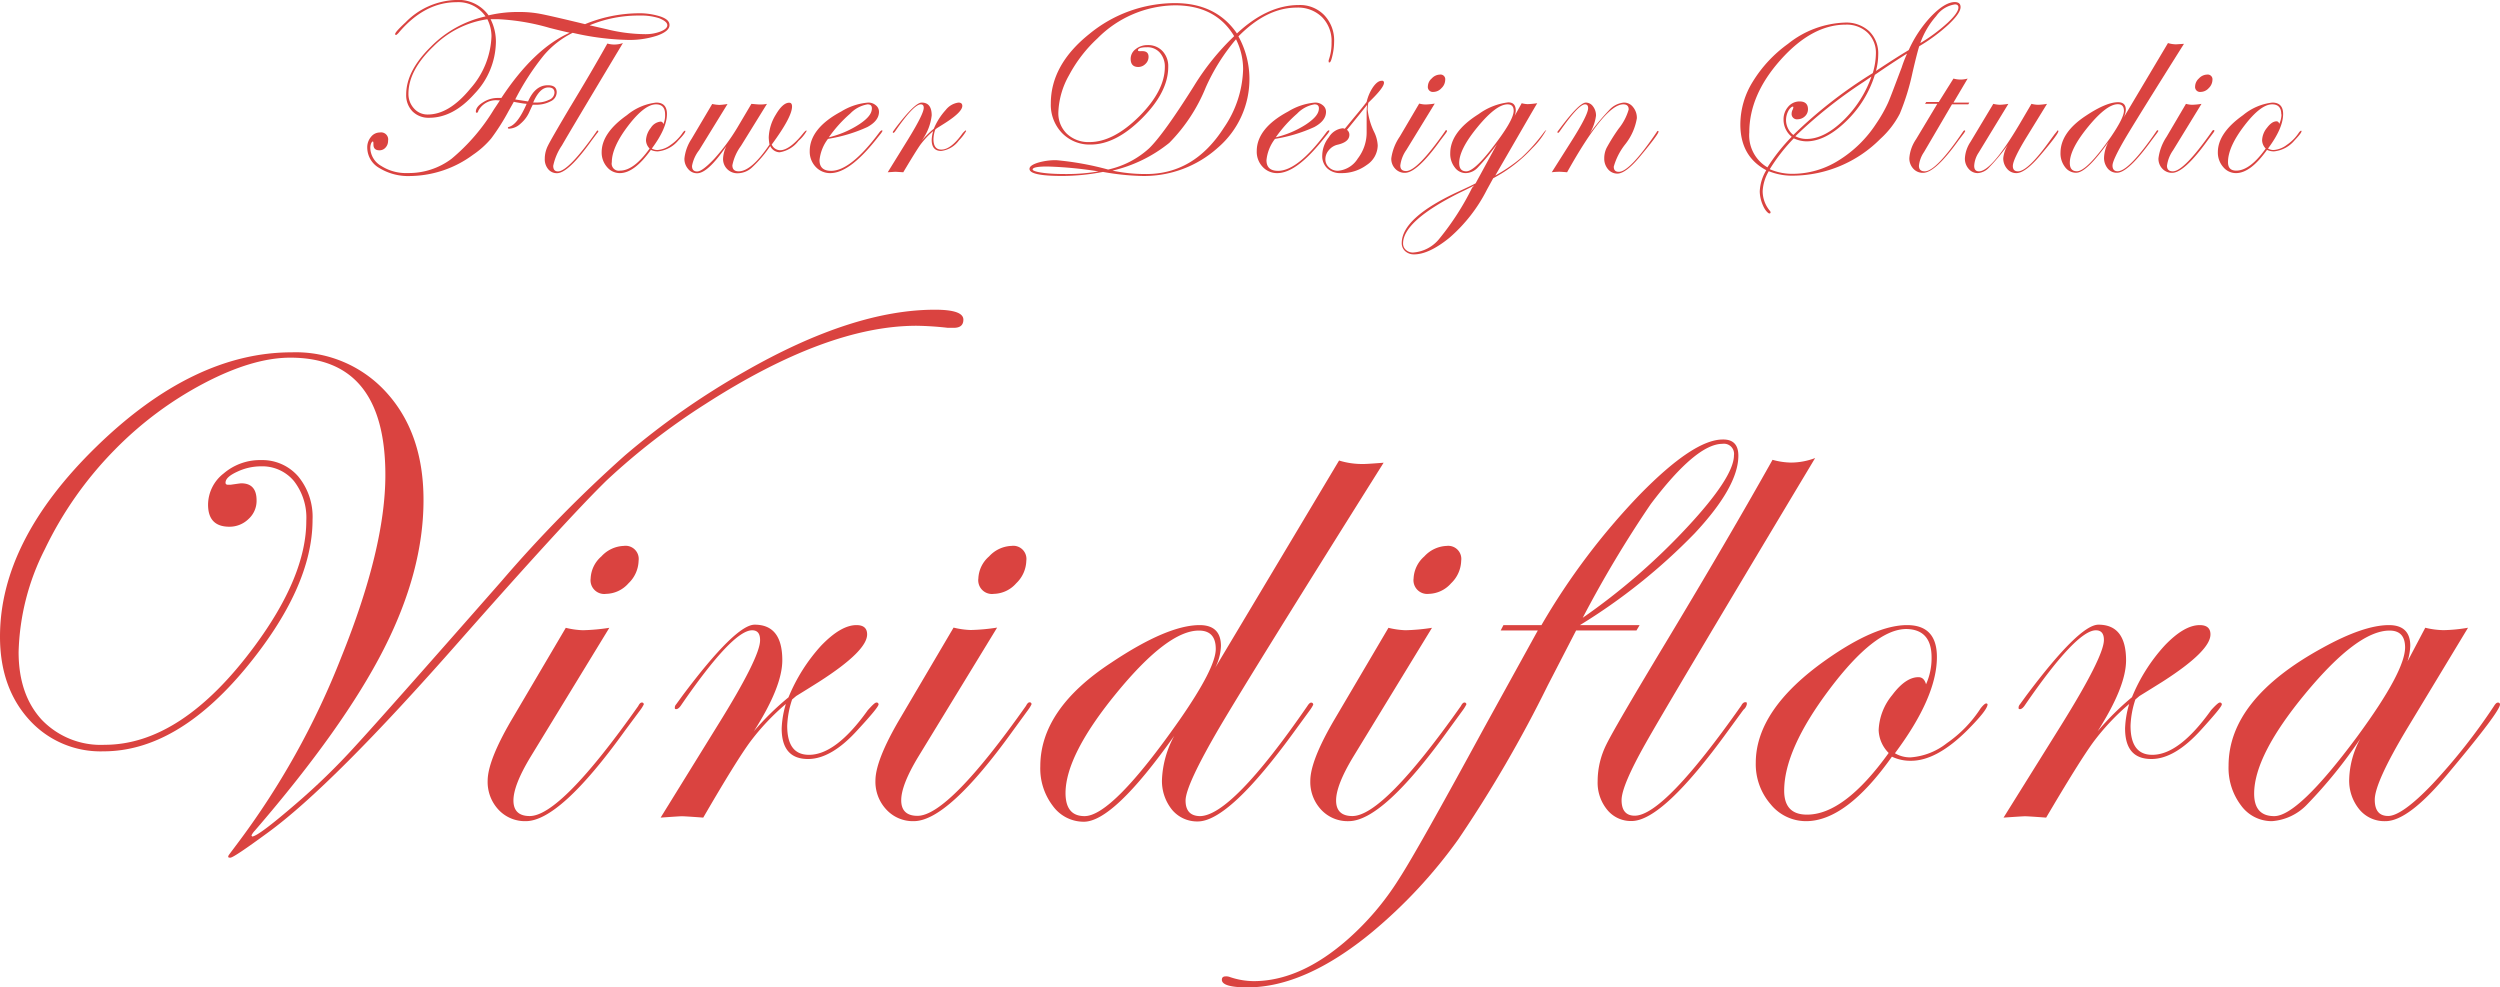 <svg xmlns="http://www.w3.org/2000/svg" viewBox="0 0 351.94 138.98"><defs><style>.cls-1{fill:#da4340;}</style></defs><g id="レイヤー_2" data-name="レイヤー 2"><path class="cls-1" d="M135.62,45c0,.77-.45,1.15-1.36,1.15h-.83a43.79,43.79,0,0,0-4.4-.29q-12.6,0-29.7,11A95,95,0,0,0,85.41,67.62Q79.89,73,64.7,90.22q-17.93,20.4-27,27c-3.19,2.34-4.95,3.52-5.27,3.52s-.3-.07-.3-.19.36-.54,1.08-1.52A110.77,110.77,0,0,0,48.06,92.48q6.19-15.35,6.19-25.61,0-16.52-13.38-16.52-5.28,0-12.16,3.61a50.46,50.46,0,0,0-12.56,9.36,51.94,51.94,0,0,0-9.84,14A33.76,33.76,0,0,0,2.62,91.79q0,6,3.27,9.55a11.5,11.5,0,0,0,8.84,3.51q10.83,0,21.08-13.85,7.32-9.89,7.31-17.7a8.39,8.39,0,0,0-1.74-5.58,5.8,5.8,0,0,0-4.68-2.07,7.79,7.79,0,0,0-3.31.76c-1.09.5-1.64,1-1.64,1.54,0,.19.11.29.34.29h.38c.9-.13,1.39-.2,1.49-.2q2.16,0,2.16,2.4A3.44,3.44,0,0,1,35,73.05a3.83,3.83,0,0,1-2.71,1.1q-3,0-3-3.11a5.61,5.61,0,0,1,2.21-4.4,7.84,7.84,0,0,1,5.24-1.87A6.68,6.68,0,0,1,42,67.09a8.93,8.93,0,0,1,2,6.07q0,9.56-9.49,21-9.67,11.61-19.95,11.61a13.52,13.52,0,0,1-10.49-4.49Q0,96.76,0,89.63,0,76.08,13.61,62.84T41.06,49.6a17.19,17.19,0,0,1,13.42,5.74q5.15,5.74,5.14,15.07,0,10-5.61,21T35.88,116.93a2.54,2.54,0,0,0-.48.68l.09.15c.56,0,2.59-1.52,6.11-4.55a92.82,92.82,0,0,0,8.4-8.16q3.91-4.24,20.61-23.25A184.84,184.84,0,0,1,88,64.09,107.76,107.76,0,0,1,104.85,52.3q15.2-8.7,26.77-8.7C134.29,43.6,135.62,44.06,135.62,45Z"/><path class="cls-1" d="M90.63,99.16a4.6,4.6,0,0,1-.49.79L88,102.83q-9.18,12.78-14,12.77A5.08,5.08,0,0,1,70.19,114a5.71,5.71,0,0,1-1.54-4.08q0-2.83,3.38-8.6l7.62-12.94a11.41,11.41,0,0,0,2.4.34,27.84,27.84,0,0,0,3.73-.34l-11.11,18.2c-1.59,2.64-2.39,4.67-2.39,6.11s.76,2.19,2.29,2.19q4.35,0,15.28-15.49c.16-.32.33-.49.49-.49A.25.25,0,0,1,90.63,99.16ZM89.9,78.94a4.55,4.55,0,0,1-1.43,3.18,4.3,4.3,0,0,1-3.13,1.48,1.93,1.93,0,0,1-2.19-2.18,4.33,4.33,0,0,1,1.51-3.09,4.5,4.5,0,0,1,3.15-1.48A1.85,1.85,0,0,1,89.9,78.94Z"/><path class="cls-1" d="M123.68,99.16q0,.41-2.93,3.58-3.7,4.11-7,4.11-3.7,0-3.71-4.29a13.47,13.47,0,0,1,.59-3.46,33,33,0,0,0-5,5.3Q103.7,107,99,115.1c-1.73-.13-2.73-.19-3-.19s-1.13.06-3,.19L101,102.16q6.06-9.73,6-12.07c0-.91-.37-1.36-1.12-1.36q-2.73,0-9.91,10.42c-.29.46-.55.68-.78.68s-.19-.13-.19-.29a.72.72,0,0,1,.19-.39l.88-1.21q7.49-10,10.17-10,3.89,0,3.89,5c0,2.51-1.34,5.82-4,10A38.59,38.59,0,0,1,111,98.17a24.69,24.69,0,0,1,4.59-7.27Q118.38,88,120.57,88c1,0,1.5.44,1.5,1.31q0,2.34-6.77,6.67c-.71.45-1.78,1.12-3.21,2l-.58.49a13.11,13.11,0,0,0-.69,3.7c0,2.73,1,4.09,3.07,4.09q3.8,0,8.28-6.29c.65-.71,1-1.07,1.22-1.07A.26.26,0,0,1,123.68,99.16Z"/><path class="cls-1" d="M145.21,99.16a4.6,4.6,0,0,1-.49.79l-2.1,2.88q-9.18,12.78-14,12.77a5.08,5.08,0,0,1-3.84-1.63,5.71,5.71,0,0,1-1.54-4.08q0-2.83,3.38-8.6l7.62-12.94a11.41,11.41,0,0,0,2.4.34,27.84,27.84,0,0,0,3.73-.34l-11.11,18.2c-1.59,2.64-2.39,4.67-2.39,6.11s.76,2.19,2.29,2.19q4.35,0,15.28-15.49c.16-.32.33-.49.49-.49A.25.25,0,0,1,145.21,99.16Zm-.73-20.22a4.55,4.55,0,0,1-1.43,3.18,4.3,4.3,0,0,1-3.13,1.48,1.93,1.93,0,0,1-2.19-2.18,4.33,4.33,0,0,1,1.51-3.09,4.5,4.5,0,0,1,3.15-1.48A1.85,1.85,0,0,1,144.48,78.94Z"/><path class="cls-1" d="M194.78,65.14q-18.27,29.08-23.05,37.17-4.83,8.25-4.83,10.39t2,2.19q4.46,0,15.14-15.49c.2-.32.38-.49.54-.49s.29.1.29.3a5.11,5.11,0,0,1-.48.78l-2.11,2.89q-9.25,12.77-13.67,12.76A4.59,4.59,0,0,1,165,114a6.44,6.44,0,0,1-1.42-4.32,14.06,14.06,0,0,1,1.73-6.1q-8.56,12.1-12.73,12.1a5.36,5.36,0,0,1-4.36-2.22,8.67,8.67,0,0,1-1.77-5.58q0-8.06,10-14.6Q164.35,88,168.88,88c2,0,3,1,3,2.93a7.33,7.33,0,0,1-.81,3.08l17.44-29.18a10.92,10.92,0,0,0,3.2.49C192,65.34,193,65.28,194.78,65.14ZM171.15,91.35c0-1.72-.79-2.58-2.38-2.58q-4.38,0-11.56,8.75T150,111.63c0,2.18.89,3.26,2.68,3.26q3.89,0,13.38-13.55Q171.16,94,171.15,91.35Z"/><path class="cls-1" d="M206.43,99.16a5,5,0,0,1-.48.79l-2.1,2.88q-9.19,12.78-14,12.77A5.08,5.08,0,0,1,186,114a5.71,5.71,0,0,1-1.54-4.08q0-2.83,3.38-8.6l7.62-12.94a11.5,11.5,0,0,0,2.4.34,27.84,27.84,0,0,0,3.73-.34l-11.11,18.2c-1.59,2.64-2.39,4.67-2.39,6.11s.76,2.19,2.29,2.19q4.35,0,15.28-15.49c.16-.32.33-.49.49-.49A.25.25,0,0,1,206.43,99.16Zm-.73-20.22a4.55,4.55,0,0,1-1.43,3.18,4.3,4.3,0,0,1-3.13,1.48A1.93,1.93,0,0,1,199,81.42a4.37,4.37,0,0,1,1.51-3.09,4.5,4.5,0,0,1,3.16-1.48A1.84,1.84,0,0,1,205.7,78.94Z"/><path class="cls-1" d="M244.72,64.15q0,4.35-6.16,10.94A82.72,82.72,0,0,1,222.42,88h8.4l-.44.75h-8.5l-4,7.75a180.86,180.86,0,0,1-12.61,21.69,70,70,0,0,1-12.08,13q-9.45,7.8-17.56,7.81c-2.41,0-3.62-.36-3.62-1.07q0-.48.54-.48a1.43,1.43,0,0,1,.58.09,10.62,10.62,0,0,0,3.33.58q6.6,0,13.3-5.91a38.77,38.77,0,0,0,7.19-8.49q2.55-3.92,12-21.3l7.54-13.67h-5.23l.39-.75H217a95.86,95.86,0,0,1,13.84-18.37q7.59-7.76,11.69-7.76C244,61.85,244.72,62.62,244.72,64.15Zm-.62-.06a1.42,1.42,0,0,0-1.61-1.61q-3.7,0-10.11,8.49a161.42,161.42,0,0,0-9.57,16,90.87,90.87,0,0,0,14.65-12.69Q244.09,67.17,244.1,64.09Z"/><path class="cls-1" d="M255.53,64.48q-20.47,34.14-23.86,40.15t-3.39,8c0,1.46.62,2.2,1.85,2.2q4.1,0,15-15.5c.16-.32.36-.48.59-.48s.19.13.19.29a1.34,1.34,0,0,1-.48.78l-2.11,2.89q-9.23,12.77-13.63,12.77a4.29,4.29,0,0,1-3.44-1.59,6,6,0,0,1-1.34-4,11.6,11.6,0,0,1,1.24-5.21q1.24-2.52,8.48-14.54,8.84-14.7,14.9-25.51a10.24,10.24,0,0,0,2.59.39A9.65,9.65,0,0,0,255.53,64.48Z"/><path class="cls-1" d="M279.8,99.16q0,.78-2.87,3.66-4.31,4.28-7.9,4.28a6,6,0,0,1-2.69-.58q-6.43,9.08-12.1,9.08a6.41,6.41,0,0,1-5-2.41,8.6,8.6,0,0,1-2.07-5.79q0-7.52,9.87-14.49Q264,88,268.47,88q4.2,0,4.2,4.49,0,5.63-5.91,13.55a4.21,4.21,0,0,0,2.2.58,9.33,9.33,0,0,0,5.11-2,17.49,17.49,0,0,0,4.76-4.91c.36-.45.62-.68.78-.68A.17.17,0,0,1,279.8,99.16Zm-7.88-6.61q0-3.94-3.55-4-4.44,0-10.82,8.48t-6.38,14.28q0,3.38,3.22,3.37,5.25,0,11.49-8.68a4.78,4.78,0,0,1-1.41-3.22,8.24,8.24,0,0,1,1.9-4.92c1.26-1.69,2.5-2.53,3.7-2.53.52,0,.88.32,1.07,1A9,9,0,0,0,271.92,92.55Z"/><path class="cls-1" d="M312.78,99.16c0,.27-1,1.46-2.92,3.58-2.48,2.74-4.8,4.11-7,4.11q-3.7,0-3.7-4.29a13.39,13.39,0,0,1,.58-3.46,33,33,0,0,0-5,5.3q-1.94,2.63-6.69,10.7c-1.72-.13-2.73-.19-3-.19-.13,0-1.13.06-3,.19l8.07-12.94q6.06-9.73,6.06-12.07c0-.91-.38-1.36-1.13-1.36q-2.73,0-9.91,10.42c-.29.46-.55.68-.78.68s-.19-.13-.19-.29a.8.8,0,0,1,.19-.39l.88-1.21q7.49-10,10.17-10,3.88,0,3.89,5c0,2.51-1.34,5.82-4,10a38.59,38.59,0,0,1,4.83-4.79,24.51,24.51,0,0,1,4.6-7.27Q307.48,88,309.67,88c1,0,1.51.44,1.51,1.31q0,2.34-6.77,6.67c-.72.45-1.79,1.12-3.22,2l-.58.49a13,13,0,0,0-.68,3.7q0,4.1,3.06,4.09c2.54,0,5.29-2.1,8.28-6.29.65-.71,1.05-1.07,1.22-1.07A.26.26,0,0,1,312.78,99.16Z"/><path class="cls-1" d="M351.94,99.16q0,1-7.11,9.49-5.74,7-9.06,6.95a4.55,4.55,0,0,1-3.65-1.68,6.37,6.37,0,0,1-1.41-4.23,12.64,12.64,0,0,1,1.57-5.71,66.52,66.52,0,0,1-7.46,9.23,7.59,7.59,0,0,1-5,2.39,5.34,5.34,0,0,1-4.34-2.22,8.73,8.73,0,0,1-1.75-5.59q0-9.36,13.23-16.59Q332.75,88,336.31,88c2,0,3,1,3,2.91a8.43,8.43,0,0,1-.39,2.2l2.5-4.74a11.46,11.46,0,0,0,2.59.34,22.14,22.14,0,0,0,3.43-.34l-8.64,14.3q-4.49,7.51-4.49,9.91c0,1.53.63,2.29,1.89,2.29s3.37-1.49,6.21-4.47a82.93,82.93,0,0,0,8.68-11c.2-.32.37-.49.54-.49A.26.26,0,0,1,351.94,99.16Zm-13.36-8c0-1.6-.73-2.39-2.19-2.39q-4.49,0-11.77,8.77t-7.29,14.18c0,2.12.95,3.17,2.83,3.17q3.36,0,11.65-11.16Q338.58,94.53,338.58,91.12Z"/><path class="cls-1" d="M94.25,3.53c0,.58-.58,1.07-1.72,1.48a12.4,12.4,0,0,1-4.15.61,37.9,37.9,0,0,1-7.76-1,12.66,12.66,0,0,0-4.09,3.2,35.51,35.51,0,0,0-4,6.18l1.81.28C75,12.78,75.9,12,77.12,12c.84,0,1.25.32,1.25,1a1.41,1.41,0,0,1-.83,1.25,4.29,4.29,0,0,1-2.2.49H75s-.18.35-.44.93a4.63,4.63,0,0,1-1.27,1.73,2.48,2.48,0,0,1-1.55.71c-.16,0-.24,0-.24-.11s.06-.1.17-.14c.81-.24,1.64-1.33,2.47-3.25-.34,0-.83-.1-1.48-.21l-.33-.07-.73,1.3a30.35,30.35,0,0,1-2.45,3.86,12.38,12.38,0,0,1-2.55,2.29,15.16,15.16,0,0,1-8.81,3,7.8,7.8,0,0,1-4.38-1.12,3.32,3.32,0,0,1-1.71-2.88,2.26,2.26,0,0,1,.52-1.5,1.57,1.57,0,0,1,1.25-.63,1,1,0,0,1,1.16,1.18,1.36,1.36,0,0,1-.35.94,1.12,1.12,0,0,1-.86.39c-.57,0-.85-.27-.85-.82,0-.28,0-.42-.1-.42s-.34.31-.34.93a3,3,0,0,0,1.54,2.51,6.45,6.45,0,0,0,3.72,1,10,10,0,0,0,6.17-2,27.74,27.74,0,0,0,6-7c.18-.26.46-.68.82-1.24h-.33a2.79,2.79,0,0,0-2.73,1.51c0,.16-.12.24-.19.24a.12.12,0,0,1-.14-.14q0-.7,1-1.32a3.77,3.77,0,0,1,2.08-.62h.51q4.59-6.95,9.62-9.18c-.9-.2-1.84-.43-2.82-.68a31.21,31.21,0,0,0-7.32-1.23h-1a7,7,0,0,1,.75,3.28,10.74,10.74,0,0,1-3,7.21q-3,3.39-6.4,3.39a3.17,3.17,0,0,1-2.34-.9,3.25,3.25,0,0,1-.89-2.36c0-2.22,1.15-4.45,3.45-6.72a15.53,15.53,0,0,1,7.72-4.29A4.64,4.64,0,0,0,64.27.31q-4.52,0-8.17,4.33a1.63,1.63,0,0,1-.33.29.16.16,0,0,1-.15-.12c0-.21.5-.76,1.48-1.67a10.36,10.36,0,0,1,7-3.14,5.23,5.23,0,0,1,4.68,2.16,18,18,0,0,1,4.35-.47A15.22,15.22,0,0,1,76,1.94q1.32.24,6.36,1.46a20.25,20.25,0,0,1,7.35-1.53A9.73,9.73,0,0,1,93,2.33C93.84,2.63,94.25,3,94.25,3.53ZM69.19,5.07a5.43,5.43,0,0,0-.58-2.36A13.4,13.4,0,0,0,61,6.55Q57.51,9.9,57.5,13.18a3,3,0,0,0,.78,2.09,2.52,2.52,0,0,0,1.94.85c2,0,4-1.21,6-3.65A11.72,11.72,0,0,0,69.19,5.07Zm8.87,8c0-.51-.28-.76-.86-.76-.76,0-1.41.6-2,1.81l-.14.31h.44a3.81,3.81,0,0,0,1.8-.38A1.13,1.13,0,0,0,78.06,13ZM93.94,3.56c0-.37-.39-.69-1.16-1A8.4,8.4,0,0,0,90,2.19,17.83,17.83,0,0,0,83,3.56l2.36.54a23.19,23.19,0,0,0,5.45.71A5.87,5.87,0,0,0,93,4.43C93.62,4.18,93.94,3.89,93.94,3.56Z"/><path class="cls-1" d="M87.69,6.06Q80.33,18.33,79.1,20.48a8,8,0,0,0-1.22,2.86c0,.53.22.79.66.79q1.48,0,5.41-5.58.09-.18.21-.18s.07.05.07.11-.06.16-.18.28l-.75,1Q80,24.38,78.41,24.38a1.56,1.56,0,0,1-1.24-.57,2.16,2.16,0,0,1-.48-1.44,4.12,4.12,0,0,1,.45-1.87q.44-.9,3-5.22Q83.34,10,85.5,6.13a3.55,3.55,0,0,0,2.19-.07Z"/><path class="cls-1" d="M96.48,18.47c0,.19-.34.62-1,1.31a4.31,4.31,0,0,1-2.85,1.53,2.13,2.13,0,0,1-1-.21q-2.33,3.27-4.37,3.27a2.33,2.33,0,0,1-1.81-.86,3.09,3.09,0,0,1-.75-2.08q0-2.71,3.56-5.22a7.82,7.82,0,0,1,4.12-1.77c1,0,1.51.54,1.51,1.61q0,2-2.13,4.86a1.54,1.54,0,0,0,.8.21,3.48,3.48,0,0,0,1.85-.72,6.43,6.43,0,0,0,1.73-1.76c.13-.16.22-.24.28-.24S96.48,18.42,96.48,18.47ZM93.63,16.1c0-.94-.43-1.41-1.28-1.41-1.07,0-2.38,1-3.91,3s-2.31,3.74-2.31,5.13a1,1,0,0,0,1.16,1.2c1.27,0,2.66-1,4.16-3.11a1.71,1.71,0,0,1-.51-1.16A3,3,0,0,1,91.62,18,1.84,1.84,0,0,1,93,17.12c.19,0,.32.12.39.35A3.2,3.2,0,0,0,93.63,16.1Z"/><path class="cls-1" d="M113.54,18.47a5.38,5.38,0,0,1-1.13,1.36,4.16,4.16,0,0,1-2.67,1.61,1.52,1.52,0,0,1-1.31-.88,17.19,17.19,0,0,1-2.55,3,3,3,0,0,1-2,.83,2,2,0,0,1-2.09-2.07,4.36,4.36,0,0,1,.48-1.77q-2.62,3.84-4.13,3.84a1.59,1.59,0,0,1-1.27-.61,2.14,2.14,0,0,1-.52-1.46,6.15,6.15,0,0,1,1-2.76l2.91-4.92a6,6,0,0,0,1,.13,8.87,8.87,0,0,0,1.16-.13l-4,6.5a5.09,5.09,0,0,0-1,2.22q0,.78.72.78t2.37-1.74A27.92,27.92,0,0,0,103.78,18l2-3.38c.63.06,1,.09,1.19.09a4.39,4.39,0,0,0,1-.09l-3.66,5.92a6.84,6.84,0,0,0-1.21,2.73c0,.57.3.85.89.85,1.19,0,2.64-1.25,4.34-3.77a6.79,6.79,0,0,1-.11-1,6.51,6.51,0,0,1,1-3.22c.65-1.11,1.28-1.67,1.88-1.67.27,0,.4.18.4.54q0,1.47-2.86,5.35a1.33,1.33,0,0,0,1.17.8c.88,0,2-.79,3.25-2.37q.35-.42.48-.42S113.52,18.42,113.54,18.47Z"/><path class="cls-1" d="M124.22,18.47a2.44,2.44,0,0,1-.32.46l-.75.94c-2.43,3-4.52,4.5-6.25,4.5a2.74,2.74,0,0,1-2.07-.88,3.1,3.1,0,0,1-.84-2.22c0-2.11,1.48-4,4.43-5.57a8.54,8.54,0,0,1,3.79-1.26,1.59,1.59,0,0,1,1.08.38,1.15,1.15,0,0,1,.45.92c0,.84-.55,1.56-1.65,2.15a21.5,21.5,0,0,1-5.53,1.66,5.89,5.89,0,0,0-1.19,3c0,1,.54,1.5,1.63,1.5q2.77,0,6.8-5.42c.14-.18.26-.28.35-.28S124.22,18.41,124.22,18.47Zm-1.48-3.22c0-.38-.2-.56-.61-.56A4.38,4.38,0,0,0,119.68,16a18.31,18.31,0,0,0-3,3.33A13.65,13.65,0,0,0,121,17.47C122.16,16.69,122.74,16,122.74,15.25Z"/><path class="cls-1" d="M136,18.47a6.6,6.6,0,0,1-1,1.29,3.62,3.62,0,0,1-2.51,1.49c-.88,0-1.33-.52-1.33-1.55a4.9,4.9,0,0,1,.21-1.25,12.11,12.11,0,0,0-1.8,1.92q-.7,1-2.41,3.88l-1.1-.07-1.09.07,2.9-4.69c1.44-2.35,2.17-3.81,2.17-4.38,0-.33-.14-.49-.41-.49q-1,0-3.59,3.76c-.11.17-.2.25-.28.25s-.07-.05-.07-.11a.27.27,0,0,1,.07-.14l.31-.43q2.72-3.58,3.68-3.58c.94,0,1.41.6,1.41,1.81a7.33,7.33,0,0,1-1.44,3.59,13.94,13.94,0,0,1,1.74-1.72,9.05,9.05,0,0,1,1.67-2.63,2.74,2.74,0,0,1,1.8-1.05c.36,0,.54.16.54.47,0,.57-.81,1.38-2.44,2.42l-1.16.73-.21.18a4.58,4.58,0,0,0-.25,1.34c0,1,.37,1.48,1.11,1.48.91,0,1.91-.77,3-2.31.24-.26.38-.39.44-.39A.1.1,0,0,1,136,18.47Z"/><path class="cls-1" d="M187.81,5.91a8.46,8.46,0,0,1-.23,1.88q-.22,1-.42,1c-.07,0-.11,0-.11-.1a.56.56,0,0,1,0-.23,7.05,7.05,0,0,0,.4-2.5,4.77,4.77,0,0,0-1.34-3.55,4.81,4.81,0,0,0-3.55-1.34q-4.24,0-8.22,4.05A12.42,12.42,0,0,1,175.89,11a12.72,12.72,0,0,1-4.42,9.77,15.52,15.52,0,0,1-10.81,4,34.86,34.86,0,0,1-5.39-.57,30.25,30.25,0,0,1-5.7.57c-3.09,0-4.64-.32-4.64-1,0-.32.38-.6,1.13-.85a8.79,8.79,0,0,1,2.65-.37A41.68,41.68,0,0,1,156,23.87a12.63,12.63,0,0,0,5.78-3q2.05-2,6.31-8.78a34.85,34.85,0,0,1,5.65-7Q171.15.75,165.4.75a15.62,15.62,0,0,0-10.91,4.66,19.59,19.59,0,0,0-4,5.19,11.36,11.36,0,0,0-1.5,5.23,4,4,0,0,0,1.2,3A4.43,4.43,0,0,0,153.38,20q3.35,0,7-3.62c2.4-2.41,3.6-4.72,3.6-6.95a2.92,2.92,0,0,0-.69-2,2.3,2.3,0,0,0-1.81-.78c-.85,0-1.28.15-1.28.43,0,.08.07.12.2.12a.48.48,0,0,0,.18,0h.24c.58,0,.87.27.87.8a1.36,1.36,0,0,1-.44,1,1.42,1.42,0,0,1-1,.43c-.72,0-1.08-.38-1.08-1.16a1.69,1.69,0,0,1,.7-1.35,2.63,2.63,0,0,1,1.71-.57,2.73,2.73,0,0,1,2.08.85,3.09,3.09,0,0,1,.8,2.22q0,3.54-3.7,7.24t-7.25,3.69a5.4,5.4,0,0,1-4-1.62,5.73,5.73,0,0,1-1.58-4.16q0-5.44,5.4-9.77A19,19,0,0,1,165.41.44q5.79,0,8.72,4.27,4.29-4,8.72-4a4.74,4.74,0,0,1,3.58,1.43A5.13,5.13,0,0,1,187.81,5.91ZM154.65,24.13a55.89,55.89,0,0,0-7.19-.69c-1.4,0-2.09.14-2.09.42s1.52.64,4.57.64A26.87,26.87,0,0,0,154.65,24.13ZM175,9.74a9.45,9.45,0,0,0-1-4.21,28.16,28.16,0,0,0-4.26,6.78,23.83,23.83,0,0,1-5.13,7.8,20,20,0,0,1-8,3.91,22.56,22.56,0,0,0,4.75.48q6.75,0,10.92-6.5A15.21,15.21,0,0,0,175,9.74Z"/><path class="cls-1" d="M187.14,18.47a2.1,2.1,0,0,1-.31.46l-.76.94q-3.65,4.5-6.25,4.5a2.74,2.74,0,0,1-2.07-.88,3.09,3.09,0,0,1-.83-2.22c0-2.11,1.47-4,4.42-5.57a8.58,8.58,0,0,1,3.79-1.26,1.61,1.61,0,0,1,1.09.38,1.15,1.15,0,0,1,.45.92c0,.84-.56,1.56-1.66,2.15a21.4,21.4,0,0,1-5.52,1.66,5.83,5.83,0,0,0-1.2,3c0,1,.54,1.5,1.63,1.5q2.78,0,6.8-5.42c.14-.18.26-.28.35-.28S187.14,18.41,187.14,18.47Zm-1.47-3.22c0-.38-.21-.56-.62-.56A4.38,4.38,0,0,0,182.6,16a18.31,18.31,0,0,0-3,3.33,13.65,13.65,0,0,0,4.28-1.83C185.08,16.69,185.67,16,185.67,15.25Z"/><path class="cls-1" d="M194.83,11.66c0,.47-.74,1.4-2.2,2.8a5,5,0,0,0-.1.95,9.49,9.49,0,0,0,.94,3.22,4.85,4.85,0,0,1,.48,1.86,3.35,3.35,0,0,1-1.54,2.73,5.91,5.91,0,0,1-3.65,1.15,2.65,2.65,0,0,1-1.91-.67,2.37,2.37,0,0,1-.71-1.82,4.21,4.21,0,0,1,.94-2.57A2.58,2.58,0,0,1,189,18.06a.78.78,0,0,1,.31.07l1.4-1.7c.42-.5,1-1.19,1.68-2.08a6.19,6.19,0,0,1,.91-2.1c.41-.58.82-.88,1.21-.88A.26.26,0,0,1,194.83,11.66Zm-2.44,6.91c0-.35,0-.7,0-1s0-.84,0-1.49a9.71,9.71,0,0,1,.07-1.32c-.66.83-1.6,2-2.84,3.52a.86.86,0,0,1,.34.69c0,.69-.57,1.16-1.7,1.41a2.22,2.22,0,0,0-1.18.75,1.94,1.94,0,0,0-.5,1.25,1.54,1.54,0,0,0,.51,1.18,1.77,1.77,0,0,0,1.26.48,3.62,3.62,0,0,0,2.79-1.72A6,6,0,0,0,192.39,18.57Z"/><path class="cls-1" d="M203.71,18.47a2.16,2.16,0,0,1-.17.28l-.76,1c-2.19,3.06-3.87,4.58-5,4.58a1.81,1.81,0,0,1-1.37-.58,2,2,0,0,1-.55-1.46,7.15,7.15,0,0,1,1.2-3.07l2.73-4.64a3.73,3.73,0,0,0,.86.13,8.94,8.94,0,0,0,1.33-.13l-4,6.53a4.83,4.83,0,0,0-.85,2.19c0,.52.27.78.82.78q1.56,0,5.47-5.58.09-.18.18-.18C203.68,18.36,203.71,18.4,203.71,18.47Zm-.26-7.22a1.61,1.61,0,0,1-.52,1.15,1.54,1.54,0,0,1-1.13.54.7.7,0,0,1-.79-.79,1.52,1.52,0,0,1,.55-1.11,1.61,1.61,0,0,1,1.14-.54A.66.66,0,0,1,203.45,11.25Z"/><path class="cls-1" d="M217.58,18.47a11.06,11.06,0,0,1-1.89,2.41,20.42,20.42,0,0,1-5.48,4.21l-.88,1.6A22.09,22.09,0,0,1,204,33.51c-1.9,1.53-3.55,2.3-4.93,2.3a1.79,1.79,0,0,1-1.25-.45,1.49,1.49,0,0,1-.49-1.13q0-3.61,8.13-7.33c1.17-.54,1.93-.9,2.27-1.09l3-5.51a30.94,30.94,0,0,1-2.74,3.33,2.38,2.38,0,0,1-1.64.74,1.91,1.91,0,0,1-1.55-.8,3.07,3.07,0,0,1-.64-2q0-3,4-5.51a8.87,8.87,0,0,1,4.16-1.65c.71,0,1.06.38,1.06,1.16a2.15,2.15,0,0,1-.16.75l1-1.79a3.59,3.59,0,0,0,.84.13,11.72,11.72,0,0,0,1.35-.13c-.08.11-.6,1-1.55,2.64l-4.36,7.54a22.34,22.34,0,0,0,3.68-2.52,24.93,24.93,0,0,0,3.13-3.51c.17-.23.29-.35.35-.35S217.58,18.41,217.58,18.47Zm-10.06,7.64c-.22.13-.88.47-2,1q-8,4-8,7.16a1.17,1.17,0,0,0,.4.91,1.47,1.47,0,0,0,1,.37,5.19,5.19,0,0,0,3.75-2,37.72,37.72,0,0,0,4.57-7.12Zm5.57-10.52c0-.6-.29-.9-.86-.9q-1.59,0-4.2,3.16c-1.74,2.11-2.61,3.8-2.61,5.1q0,1.17,1,1.17c.69,0,1.87-1,3.52-3.13C212,18.35,213.09,16.55,213.09,15.59Z"/><path class="cls-1" d="M233.48,18.53c0,.25-.84,1.38-2.53,3.41-1.38,1.67-2.47,2.5-3.26,2.5a1.7,1.7,0,0,1-1.32-.62,2.27,2.27,0,0,1-.53-1.52,3.34,3.34,0,0,1,.33-1.48,27.14,27.14,0,0,1,1.69-2.7,7.64,7.64,0,0,0,1.42-2.71c0-.48-.25-.72-.76-.72q-2.57,0-7.91,9.56c-.58-.05-.93-.07-1-.07a8.51,8.51,0,0,0-1.16.07l2.76-4.36c1.58-2.49,2.36-4.05,2.36-4.67,0-.36-.15-.53-.44-.53-.6,0-1.77,1.25-3.53,3.76-.11.16-.19.24-.25.25s-.09,0-.1-.11a.27.27,0,0,1,.07-.14l.33-.43q2.69-3.58,3.61-3.58a1.25,1.25,0,0,1,1,.54,2.09,2.09,0,0,1,.42,1.3,6.44,6.44,0,0,1-1.32,3.13,31.56,31.56,0,0,1,3.18-3.92,3.18,3.18,0,0,1,2.06-1.05,1.6,1.6,0,0,1,1.3.64,2.37,2.37,0,0,1,.53,1.57,8,8,0,0,1-1.61,3.63,9,9,0,0,0-1.64,3.18c0,.49.23.73.71.73q1.55,0,5.33-5.59c.06-.12.12-.17.17-.17S233.48,18.46,233.48,18.53Z"/><path class="cls-1" d="M276,1c0,.57-.56,1.38-1.69,2.45a24.34,24.34,0,0,1-4.13,3.06c-.21.67-.52,1.88-.93,3.64A32.88,32.88,0,0,1,267.45,16a12.6,12.6,0,0,1-2.73,3.54,17.52,17.52,0,0,1-12.31,5.19A8.66,8.66,0,0,1,249,24.1a6.16,6.16,0,0,0-.86,2.8,4.33,4.33,0,0,0,1,2.76.34.34,0,0,1,.11.25c0,.09-.06.14-.18.14s-.56-.37-.87-1.09a5.17,5.17,0,0,1-.47-2,6.31,6.31,0,0,1,.92-3Q244.95,22,245,17.39a11.44,11.44,0,0,1,1.76-5.91,18.37,18.37,0,0,1,4.94-5.3,13.54,13.54,0,0,1,8-3,4.76,4.76,0,0,1,3.43,1.21,4.34,4.34,0,0,1,1.28,3.29,9.1,9.1,0,0,1-.32,2.31c1.74-1.16,3.27-2.14,4.61-2.94a17.13,17.13,0,0,1,3.17-4.76c1.28-1.32,2.39-2,3.34-2C275.74.31,276,.54,276,1ZM264.08,7.6a3.93,3.93,0,0,0-1.17-3,4.27,4.27,0,0,0-3.09-1.13q-4.72,0-9.14,4.94t-4.42,10.22a5.22,5.22,0,0,0,2.55,4.93,26.63,26.63,0,0,1,3.42-4.31,3.09,3.09,0,0,1-1.15-2.41,2.65,2.65,0,0,1,.65-1.81,2.07,2.07,0,0,1,1.61-.75c.78,0,1.18.37,1.18,1.1a1.34,1.34,0,0,1-.44,1,1.5,1.5,0,0,1-1,.41.75.75,0,0,1-.86-.83,1.2,1.2,0,0,1,.17-.57,1.65,1.65,0,0,0,.07-.27c0-.07,0-.11-.1-.11s-.41.21-.62.63a2.81,2.81,0,0,0-.31,1.25A2.69,2.69,0,0,0,252.46,19a64.44,64.44,0,0,1,11.18-8.71A10.11,10.11,0,0,0,264.08,7.6Zm4.39-.06c-1.38.87-2.9,1.86-4.54,3a15.39,15.39,0,0,1-4.06,6.55c-1.94,1.88-3.8,2.81-5.58,2.81a4.45,4.45,0,0,1-1.77-.42,25.18,25.18,0,0,0-3.38,4.34,8,8,0,0,0,3.28.65,12.2,12.2,0,0,0,6.4-1.88,16.91,16.91,0,0,0,5.32-5.21,20,20,0,0,0,1.64-2.88c.39-.88,1-2.56,1.93-5C267.92,8.85,268.17,8.21,268.47,7.54Zm-5,3.23-1.16.79a65.27,65.27,0,0,0-9.57,7.62,3.44,3.44,0,0,0,1.58.38q2.46,0,5.15-2.58A16,16,0,0,0,263.46,10.77ZM275.7,1.05c0-.28-.16-.43-.49-.43a3.9,3.9,0,0,0-2.63,1.63,11.66,11.66,0,0,0-2.25,3.82,24.21,24.21,0,0,0,3.85-2.86C275.19,2.26,275.7,1.54,275.7,1.05Z"/><path class="cls-1" d="M277.23,14.44l-.14.25h-2.3l-3.93,6.71a4.17,4.17,0,0,0-.72,1.93c0,.53.27.79.82.79,1.06,0,2.86-1.86,5.38-5.58q.12-.18.21-.18c.07,0,.1,0,.1.11a2.16,2.16,0,0,1-.17.28l-.76,1c-2.2,3.06-3.85,4.58-5,4.58a1.79,1.79,0,0,1-1.38-.59,2.12,2.12,0,0,1-.55-1.5,5.45,5.45,0,0,1,.94-2.63l3-5H271l.17-.25h1.76L275,11.06a3.64,3.64,0,0,0,2,0l-2,3.38Z"/><path class="cls-1" d="M289.77,18.47c0,.27-.85,1.4-2.56,3.41-1.41,1.66-2.53,2.49-3.35,2.49a1.67,1.67,0,0,1-1.32-.62,2.23,2.23,0,0,1-.53-1.49,4.27,4.27,0,0,1,.68-1.9l-.35.47A27.07,27.07,0,0,1,280,23.59a2.36,2.36,0,0,1-1.56.78,1.65,1.65,0,0,1-1.3-.6,2.16,2.16,0,0,1-.53-1.47,4.64,4.64,0,0,1,.79-2.33l3.21-5.35a4.48,4.48,0,0,0,.93.13,8.83,8.83,0,0,0,1.19-.13l-4.18,6.86a3.73,3.73,0,0,0-.63,1.86c0,.52.22.78.67.78q1.77,0,5.68-6.59l1.71-2.91a4,4,0,0,0,.93.13,8.19,8.19,0,0,0,1.26-.13l-2.81,4.57q-2,3.25-2,4.18,0,.75.72.75c.94,0,2.47-1.47,4.58-4.44l.55-.75.32-.39c.06-.12.11-.18.17-.18A.1.1,0,0,1,289.77,18.47Z"/><path class="cls-1" d="M307.45,6.17q-6.6,10.49-8.32,13.4c-1.16,2-1.74,3.23-1.74,3.74s.24.8.72.8c1.06,0,2.87-1.87,5.43-5.59.07-.12.13-.18.19-.18a.1.1,0,0,1,.11.11,3,3,0,0,1-.18.28l-.75,1q-3.32,4.59-4.89,4.59a1.63,1.63,0,0,1-1.31-.61,2.34,2.34,0,0,1-.51-1.56,5,5,0,0,1,.63-2.19c-2.05,2.9-3.57,4.36-4.56,4.36a1.92,1.92,0,0,1-1.56-.8,3.12,3.12,0,0,1-.64-2q0-2.89,3.61-5.25c1.9-1.26,3.4-1.88,4.49-1.88.73,0,1.09.35,1.09,1.05a2.57,2.57,0,0,1-.3,1.11L305.2,6.06a3.88,3.88,0,0,0,1.15.18ZM299,15.6c0-.62-.29-.93-.86-.93q-1.57,0-4.17,3.16c-1.73,2.11-2.59,3.8-2.59,5.1,0,.78.32,1.18,1,1.18.94,0,2.55-1.64,4.83-4.9C298.4,17.45,299,16.25,299,15.6Z"/><path class="cls-1" d="M311.72,18.47a1.69,1.69,0,0,1-.18.28l-.75,1c-2.2,3.06-3.88,4.58-5,4.58a1.82,1.82,0,0,1-1.38-.58,2,2,0,0,1-.55-1.46A7.07,7.07,0,0,1,305,19.26l2.73-4.64a3.66,3.66,0,0,0,.85.13,9.18,9.18,0,0,0,1.34-.13l-4,6.53a4.87,4.87,0,0,0-.86,2.19c0,.52.28.78.82.78q1.56,0,5.48-5.58c.05-.12.11-.18.17-.18A.1.1,0,0,1,311.72,18.47Zm-.26-7.22a1.65,1.65,0,0,1-.52,1.15,1.55,1.55,0,0,1-1.13.54.7.7,0,0,1-.79-.79,1.55,1.55,0,0,1,.54-1.11,1.61,1.61,0,0,1,1.14-.54A.67.67,0,0,1,311.46,11.25Z"/><path class="cls-1" d="M324,18.47c0,.19-.35.62-1,1.31a4.33,4.33,0,0,1-2.86,1.53,2.19,2.19,0,0,1-1-.21c-1.55,2.18-3,3.27-4.37,3.27a2.32,2.32,0,0,1-1.8-.86,3.09,3.09,0,0,1-.75-2.08q0-2.71,3.55-5.22a7.82,7.82,0,0,1,4.12-1.77c1,0,1.52.54,1.52,1.61q0,2-2.13,4.86a1.51,1.51,0,0,0,.79.21,3.46,3.46,0,0,0,1.85-.72,6.16,6.16,0,0,0,1.73-1.76c.13-.16.23-.24.29-.24A.06.06,0,0,1,324,18.47Zm-2.85-2.37q0-1.41-1.29-1.41-1.61,0-3.91,3t-2.3,5.13c0,.8.38,1.2,1.16,1.2,1.27,0,2.65-1,4.15-3.11a1.71,1.71,0,0,1-.51-1.16,2.92,2.92,0,0,1,.69-1.76c.46-.61.9-.91,1.34-.91.19,0,.31.12.39.35A3.35,3.35,0,0,0,321.18,16.1Z"/></g></svg>